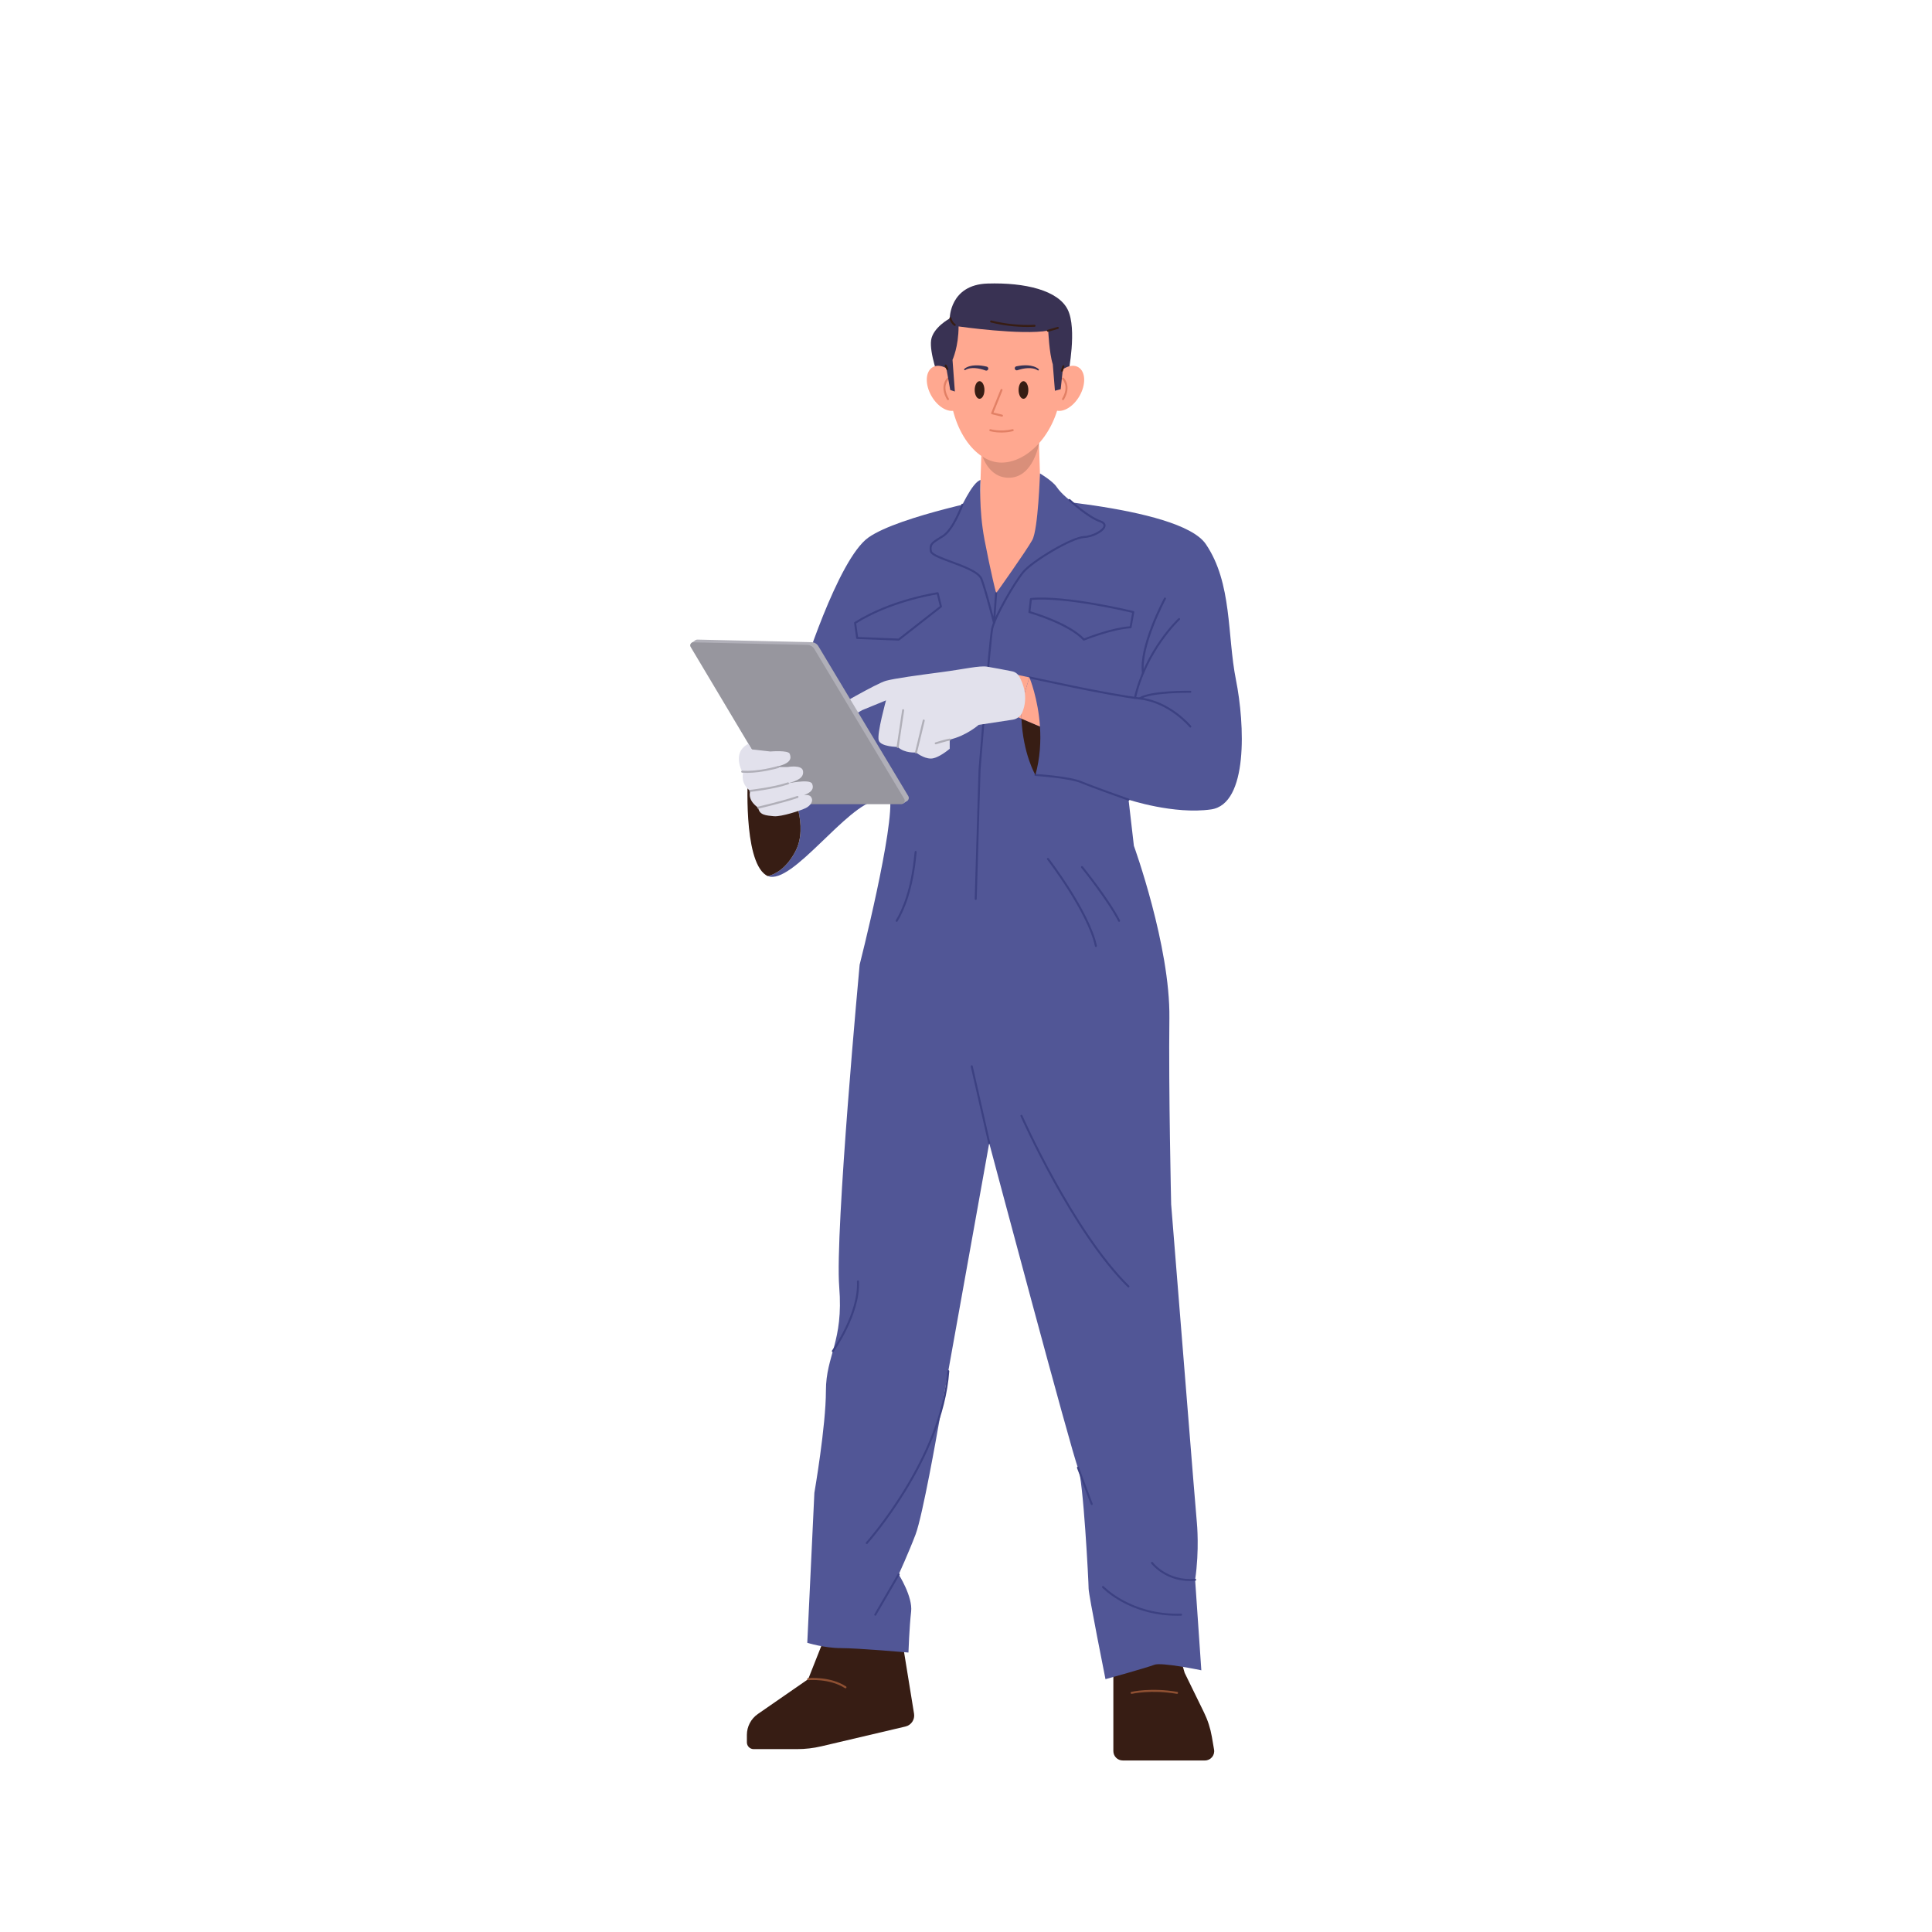 <?xml version="1.0" encoding="utf-8"?>
<svg xmlns="http://www.w3.org/2000/svg" enable-background="new 0 0 2000 2000" viewBox="0 0 2000 2000">
  <path d="M815.706,809.722l92.275,18.668c-31.321,4.156-87.906,88.233-113.014,78.558&#xA;		c7.802-1.986,19.164-8.029,28.47-25.675C837.182,855.214,820.472,819.027,815.706,809.722z" fill="#515696"/>
  <path d="M912.521,827.794c0.809-0.113,1.546-0.213,2.241-0.298L912.521,827.794z" fill="#515696"/>
  <path d="M914.762,827.496c0.695-0.099,1.334-0.184,1.929-0.255L914.762,827.496z" fill="#515696"/>
  <path d="M823.437,881.272c-9.306,17.646-20.668,23.689-28.47,25.675c-0.78-0.284-1.518-0.667-2.227-1.149&#xA;		c-23.831-16.044-18.483-103.567-18.483-103.567h4.383l37.066,7.49C820.472,819.027,837.182,855.214,823.437,881.272z" fill="#371d14"/>
  <path d="M858.624,1682.671l-22.012,55.592l-52.101,36.077c-7.105,4.92-11.344,13.011-11.344,21.653v7.662&#xA;		c0,3.88,3.146,7.026,7.026,7.026h44.861c8.54,0,17.051-0.988,25.364-2.944l86.932-20.455c5.979-1.407,9.852-7.198,8.869-13.262&#xA;		l-13.792-85.051L858.624,1682.671z" fill="#371d14"/>
  <path d="M1152.544,1688.903v70.9v52.933c0,5.353,4.34,9.693,9.693,9.693h85.096&#xA;		c5.949,0,10.465-5.357,9.458-11.221l-2.276-13.259c-1.507-8.776-4.256-17.292-8.165-25.292l-20.002-40.933l-14.243-49.295&#xA;		L1152.544,1688.903z" fill="#371d14"/>
  <path d="M875.221,1747.72c-0.194,0-0.391-0.054-0.567-0.168c-15.879-10.292-37.721-8.272-37.939-8.25&#xA;			c-0.576,0.052-1.086-0.363-1.142-0.937c-0.057-0.574,0.362-1.085,0.936-1.143c0.923-0.091,22.777-2.122,39.281,8.576&#xA;			c0.484,0.314,0.622,0.961,0.309,1.445C875.899,1747.552,875.564,1747.72,875.221,1747.72z" fill="#8f5032"/>
  <path d="M1218.467,1753.474c-0.059,0-0.119-0.005-0.179-0.016c-26.628-4.594-46.394-0.059-46.591-0.013&#xA;			c-0.566,0.135-1.125-0.215-1.256-0.776c-0.133-0.562,0.215-1.124,0.776-1.257c0.2-0.048,20.351-4.684,47.426-0.013&#xA;			c0.568,0.098,0.95,0.639,0.851,1.207C1219.407,1753.115,1218.965,1753.474,1218.467,1753.474z" fill="#8f5032"/>
  <path d="M1036.755,513.58c0,0,183.89,9.187,211.452,49.612c27.562,40.425,22.05,94.63,31.237,140.568&#xA;		c9.187,45.937,12.862,128.624-25.725,134.136c-38.587,5.513-85.443-10.106-85.443-10.106l5.512,47.775&#xA;		c0,0,37.668,103.818,36.75,178.236c-0.919,74.418,1.837,192.936,1.837,192.936l22.969,285.729l3.675,44.1&#xA;		c0,0,2.775,27.831-1.838,58.799l6.431,93.712c0,0-41.343-8.637-48.693-5.697c-7.35,2.941-50.531,14.884-50.531,14.884&#xA;		s-17.456-87.281-17.456-93.712s-5.512-113.609-11.025-125.251c-5.512-11.642-91.874-335.958-91.874-335.958l-53.287,296.754&#xA;		c0,0-15.619,89.118-22.969,108.412c-7.35,19.294-17.456,41.343-17.456,41.343s14.7,22.969,12.862,38.587&#xA;		c-1.838,15.619-2.756,42.262-2.756,42.262s-52.368-4.594-69.824-4.594c-17.456,0-34.912-5.512-34.912-5.512l7.35-155.267&#xA;		c0,0,11.944-68.906,11.944-105.655c0-36.75,18.375-50.531,13.781-107.493c-4.594-56.962,21.131-333.503,21.131-333.503&#xA;		s36.75-144.243,31.237-174.561l-91.874-123.111c0,0,37.668-122.069,69.824-144.64C931.241,533.793,1036.755,513.58,1036.755,513.58&#xA;		z" fill="#515696"/>
  <path d="M972.045,392.248c0,0-10.105-27.021-8.149-40.177c1.956-13.156,19.276-22.418,19.276-22.418&#xA;		s-0.045-34.889,39.07-36.124c39.114-1.235,73.402,7.101,83.149,27.17c9.747,20.069,0.527,65.298,0.527,65.298L972.045,392.248z" fill="#393253"/>
  <polygon fill="#ffa890" points="1078.716 556.363 1031.168 614.146 1013.109 556.363 1015.939 468.838 1017.372 424.848 1074.453 424.848 1076.566 490.078"/>
  <path d="M1015.939,468.838c0,0,6.273,27.026,29.974,25.666c24.116-1.383,29.648-35.446,29.648-35.446&#xA;		l-4.11-8.715L1015.939,468.838L1015.939,468.838z" fill="#d98f7a"/>
  <path d="M1040.875,307.534c-58.044,0-58.044,38.928-58.044,86.947c0,48.02,26.151,84.465,53.924,84.412&#xA;		c29.97-0.057,62.165-36.393,62.165-84.412C1098.92,346.461,1098.92,307.534,1040.875,307.534z" fill="#ffa890"/>
  <path d="M1117.442,410.048c-6.993,12.112-18.882,18.339-26.556,13.908&#xA;			c-7.674-4.431-8.226-17.841-1.233-29.953c6.993-12.112,18.882-18.339,26.556-13.908&#xA;			C1123.882,384.526,1124.434,397.936,1117.442,410.048z" fill="#ffa890"/>
  <path d="M1100.421,414.215c-0.182,0-0.367-0.048-0.534-0.148c-0.496-0.296-0.657-0.938-0.361-1.432&#xA;				c7.645-12.795,0.499-19.613,0.192-19.897c-0.422-0.39-0.452-1.049-0.064-1.474c0.389-0.425,1.045-0.456,1.471-0.071&#xA;				c0.089,0.08,8.75,8.195,0.195,22.513C1101.124,414.033,1100.777,414.215,1100.421,414.215z" fill="#e28065"/>
  <path d="M964.309,410.048c6.993,12.112,18.882,18.339,26.556,13.908c7.674-4.431,8.226-17.841,1.233-29.953&#xA;			c-6.993-12.112-18.882-18.339-26.556-13.908C957.868,384.526,957.316,397.936,964.309,410.048z" fill="#ffa890"/>
  <path d="M981.33,414.215c-0.356,0-0.703-0.182-0.898-0.509c-8.556-14.319,0.106-22.433,0.195-22.513&#xA;				c0.428-0.386,1.088-0.355,1.476,0.072c0.386,0.426,0.355,1.085-0.069,1.473l0,0c-0.308,0.284-7.454,7.102,0.192,19.897&#xA;				c0.296,0.495,0.135,1.137-0.361,1.432C981.697,414.167,981.512,414.215,981.33,414.215z" fill="#e28065"/>
  <ellipse cx="1014.045" cy="403.712" fill="#371d14" rx="5.052" ry="9.114"/>
  <path d="M1064.54,403.712c0,5.033-2.262,9.114-5.052,9.114c-2.79,0-5.052-4.08-5.052-9.114&#xA;		c0-5.033,2.262-9.114,5.052-9.114C1062.278,394.599,1064.54,398.679,1064.54,403.712z" fill="#371d14"/>
  <path d="M1037.226,431.324c-0.082,0-0.165-0.01-0.249-0.031l-10.167-2.485&#xA;			c-0.294-0.072-0.544-0.268-0.681-0.538c-0.138-0.27-0.153-0.586-0.039-0.868l9.707-24.082c0.215-0.534,0.82-0.795,1.359-0.578&#xA;			c0.535,0.215,0.794,0.824,0.578,1.359l-9.256,22.963l8.995,2.199c0.56,0.137,0.904,0.702,0.767,1.262&#xA;			C1038.124,431.005,1037.697,431.324,1037.226,431.324z" fill="#e28065"/>
  <path d="M998.303,381.835c0.869-0.767,1.707-1.236,2.635-1.68c0.913-0.443,1.864-0.77,2.827-1.055&#xA;		c1.932-0.553,3.925-0.803,5.91-0.88c1.993-0.108,3.968,0.05,5.94,0.247l2.927,0.449l2.891,0.612&#xA;		c1.132,0.24,1.855,1.352,1.616,2.483c-0.24,1.132-1.352,1.855-2.483,1.616c-0.078-0.017-0.155-0.037-0.229-0.062l-0.101-0.034&#xA;		l-2.597-0.869l-2.635-0.719c-1.77-0.381-3.563-0.738-5.364-0.843c-1.799-0.137-3.615-0.117-5.382,0.177&#xA;		c-0.878,0.155-1.756,0.346-2.591,0.641c-0.824,0.268-1.692,0.673-2.304,1.093l-0.092,0.064c-0.358,0.246-0.848,0.155-1.094-0.204&#xA;		C997.947,382.538,998.009,382.094,998.303,381.835z" fill="#393253"/>
  <path d="M1074.132,383.3c-0.6-0.436-1.457-0.866-2.273-1.156c-0.826-0.317-1.698-0.533-2.572-0.712&#xA;		c-1.758-0.342-3.573-0.413-5.375-0.325c-1.803,0.055-3.605,0.362-5.385,0.694l-2.654,0.646l-2.62,0.797l-0.101,0.03&#xA;		c-1.107,0.337-2.277-0.288-2.614-1.395c-0.337-1.107,0.288-2.277,1.395-2.614c0.076-0.023,0.155-0.042,0.232-0.056l2.907-0.532&#xA;		l2.939-0.368c1.977-0.142,3.955-0.246,5.944-0.083c1.982,0.132,3.967,0.438,5.883,1.043c0.955,0.311,1.897,0.664,2.797,1.132&#xA;		c0.916,0.469,1.74,0.961,2.587,1.752c0.318,0.297,0.335,0.794,0.039,1.112c-0.274,0.294-0.721,0.331-1.038,0.099L1074.132,383.3z" fill="#393253"/>
  <path d="M988.472,405.282l-2.429-32.777c0,0,6.267-13.442,6.267-34.592c0,0,65.41,9.4,92.827,4.308&#xA;		c0,0,1.002,23.5,4.7,34.859l2.22,27.417l5.949-1.569l4.242-38.773l-5.361-38.776l-18.172-16.059l-36.374-6.267l-39.17,4.48&#xA;		c0,0-8.121,8.837-10.471,11.97c-2.35,3.133-11.373,22.326-11.373,22.326l-3.651,28.326l6.016,33.558L988.472,405.282z" fill="#393253"/>
  <path d="M1076.566,490.078c0,0,13.09,7.823,17.148,13.823c10.525,15.561,38.61,30.222,38.61,30.222&#xA;		l-95.569,93.785l-35.425-35.17l-37.684-39.757l29.019-22.937c0,0,13.641-31.096,22.366-33.133c0,0-2.026,29.46,4.185,62.081&#xA;		c6.211,32.621,11.951,55.153,11.951,55.153s31.402-44.045,37.481-55.153C1074.727,547.884,1076.566,490.078,1076.566,490.078z" fill="#515696"/>
  <path d="M1036.66,447.754c-6.817,0-11.467-1.345-11.756-1.431c-0.553-0.164-0.868-0.745-0.705-1.298&#xA;			c0.164-0.553,0.744-0.866,1.298-0.705c0.103,0.03,10.354,2.979,22.588-0.013c0.557-0.142,1.125,0.205,1.262,0.767&#xA;			c0.137,0.56-0.206,1.126-0.767,1.262C1044.235,447.398,1040.161,447.754,1036.66,447.754z" fill="#e28065"/>
  <path d="M1099.307,384.856c-0.105,0-0.212-0.016-0.317-0.049c-0.55-0.175-0.854-0.763-0.679-1.312&#xA;			l1.489-4.682c0.175-0.55,0.761-0.851,1.312-0.679c0.55,0.175,0.854,0.763,0.679,1.312l-1.489,4.683&#xA;			C1100.161,384.572,1099.75,384.856,1099.307,384.856z" fill="#371d14"/>
  <path d="M980.653,383.048c-0.393,0-0.77-0.223-0.947-0.604l-1.664-3.567&#xA;			c-0.244-0.523-0.018-1.144,0.505-1.388c0.522-0.245,1.144-0.019,1.388,0.505l1.664,3.567c0.244,0.523,0.018,1.144-0.505,1.388&#xA;			C980.951,383.017,980.8,383.048,980.653,383.048z" fill="#371d14"/>
  <path d="M1084.836,343.456c-0.453,0-0.87-0.297-1.003-0.754c-0.161-0.555,0.158-1.134,0.712-1.295&#xA;			l10.194-2.956c0.553-0.159,1.134,0.159,1.295,0.712c0.16,0.554-0.159,1.133-0.712,1.295l-10.195,2.956&#xA;			C1085.031,343.443,1084.933,343.456,1084.836,343.456z" fill="#371d14"/>
  <path d="M988.328,337.394c-0.211,0-0.423-0.063-0.608-0.195c-2.499-1.79-4.287-4.543-4.907-7.553&#xA;			c-0.116-0.565,0.247-1.117,0.812-1.234c0.562-0.122,1.117,0.246,1.234,0.812c0.515,2.502,2.001,4.789,4.078,6.276&#xA;			c0.469,0.336,0.577,0.989,0.241,1.458C988.974,337.242,988.654,337.394,988.328,337.394z" fill="#371d14"/>
  <path d="M1063.939,338.459c-12.85,0-25.649-1.555-38.146-4.639c-0.56-0.138-0.902-0.704-0.763-1.264&#xA;			c0.138-0.56,0.705-0.903,1.264-0.764c14.589,3.599,29.598,5.086,44.612,4.423c0.566-0.02,1.064,0.421,1.09,0.998&#xA;			c0.025,0.576-0.421,1.064-0.998,1.09C1068.645,338.406,1066.29,338.459,1063.939,338.459z" fill="#371d14"/>
  <path d="M1010.05,931.609c-0.01,0-0.021,0-0.032,0c-0.576-0.017-1.03-0.499-1.013-1.075l3.984-133.868&#xA;			c0.437-5.52,10.676-134.116,13.034-145.854c2.526-12.575,23.444-48.61,32.654-59.527c9.647-11.436,50.358-35.836,63.262-36.368&#xA;			c9.159-0.378,19.819-6.519,20.415-10.556c0.223-1.508-1.069-2.762-3.842-3.726c-12.996-4.52-31.336-21.522-32.11-22.243&#xA;			c-0.422-0.393-0.445-1.054-0.052-1.477c0.394-0.421,1.053-0.445,1.477-0.052c0.186,0.174,18.793,17.424,31.371,21.798&#xA;			c4.803,1.671,5.492,4.188,5.223,6.004c-0.874,5.916-13.359,11.965-22.397,12.338c-12.221,0.504-52.545,24.716-61.75,35.628&#xA;			c-9.711,11.51-29.931,47.285-32.203,58.591c-2.334,11.616-12.89,144.218-12.997,145.556l-3.981,133.816&#xA;			C1011.077,931.162,1010.613,931.609,1010.05,931.609z" fill="#3c4182"/>
  <path d="M1029.001,645.897c-0.476,0-0.896-0.324-1.013-0.793c-0.081-0.327-8.197-32.824-13.025-45.461&#xA;			c-2.533-6.627-18.064-12.361-30.543-16.969c-13.06-4.822-21.101-7.977-21.803-11.906c-1.391-7.783,1.748-9.734,10.139-14.948&#xA;			c0.925-0.575,1.92-1.193,2.989-1.868c10.26-6.481,19.435-31.604,19.527-31.857c0.195-0.542,0.794-0.825,1.337-0.627&#xA;			c0.542,0.196,0.823,0.794,0.627,1.337c-0.383,1.06-9.512,26.05-20.376,32.913c-1.073,0.678-2.073,1.299-3.002,1.876&#xA;			c-8.344,5.185-10.326,6.417-9.185,12.806c0.527,2.951,11.122,6.862,20.471,10.314c13.546,5.002,28.899,10.67,31.77,18.183&#xA;			c3.561,9.318,8.868,29.239,11.501,39.425l1.711-24.251c0.041-0.575,0.556-1.005,1.115-0.968c0.575,0.04,1.009,0.54,0.968,1.115&#xA;			l-2.166,30.707c-0.036,0.512-0.439,0.922-0.951,0.967C1029.062,645.896,1029.032,645.897,1029.001,645.897z" fill="#3c4182"/>
  <path d="M1121.981,663.146c-0.285,0-0.566-0.118-0.767-0.336c-15.367-16.627-55.472-28.109-55.875-28.223&#xA;			c-0.493-0.14-0.813-0.616-0.754-1.125l1.559-13.499c0.057-0.49,0.448-0.873,0.938-0.92&#xA;			c36.442-3.486,105.638,13.354,106.333,13.524c0.535,0.131,0.876,0.655,0.779,1.198l-2.812,15.749&#xA;			c-0.085,0.476-0.486,0.831-0.969,0.859c-19.285,1.102-47.754,12.579-48.039,12.695&#xA;			C1122.247,663.121,1122.114,663.146,1121.981,663.146z M1066.762,632.824c6.038,1.779,40.528,12.438,55.493,28.045&#xA;			c4.377-1.721,29.299-11.258,47.214-12.528l2.496-13.974c-8.393-1.996-69.89-16.234-103.842-13.321L1066.762,632.824z" fill="#3c4182"/>
  <path d="M930.376,663.146c-0.014,0-0.027,0-0.041-0.001l-43.016-1.691&#xA;			c-0.505-0.019-0.924-0.399-0.994-0.899l-2.179-15.558c-0.057-0.406,0.129-0.808,0.476-1.027&#xA;			c37.758-23.908,85.432-30.792,85.909-30.859c0.536-0.071,1.032,0.266,1.159,0.786l3.375,13.762&#xA;			c0.098,0.399-0.047,0.819-0.371,1.072l-43.676,34.193C930.836,663.068,930.609,663.146,930.376,663.146z M888.274,659.401&#xA;			l41.76,1.641l42.843-33.54l-2.987-12.178c-6.791,1.081-49.217,8.508-83.58,30.053L888.274,659.401z" fill="#3c4182"/>
  <path d="M1232.209,753.145c-0.303,0-0.604-0.131-0.81-0.384c-0.206-0.252-20.941-25.257-51.77-28.674&#xA;			c-31.331-3.473-113.406-21.653-114.232-21.836c-0.563-0.125-0.918-0.683-0.793-1.246c0.124-0.562,0.677-0.918,1.246-0.793&#xA;			c0.824,0.183,82.789,18.338,114.009,21.798c31.696,3.513,52.948,29.171,53.159,29.43c0.365,0.447,0.297,1.104-0.15,1.469&#xA;			C1232.675,753.068,1232.441,753.145,1232.209,753.145z" fill="#3c4182"/>
  <path d="M1179.744,724.094c-0.337,0-0.667-0.163-0.868-0.463c-0.322-0.479-0.193-1.129,0.286-1.449&#xA;			c11.355-7.606,51.364-7.106,53.062-7.083c0.577,0.008,1.037,0.483,1.029,1.06c-0.009,0.577-0.505,0.991-1.06,1.029&#xA;			c-0.406-0.008-41.051-0.515-51.868,6.73C1180.146,724.036,1179.944,724.094,1179.744,724.094z" fill="#3c4182"/>
  <path d="M1174.897,723.496c-0.078,0-0.157-0.009-0.236-0.027c-0.562-0.129-0.913-0.69-0.783-1.253&#xA;			c11.513-49.898,45.664-81.814,46.007-82.131c0.424-0.391,1.085-0.364,1.476,0.06c0.391,0.424,0.364,1.085-0.06,1.476&#xA;			c-0.339,0.313-34.025,31.818-45.387,81.065C1175.803,723.169,1175.373,723.496,1174.897,723.496z" fill="#3c4182"/>
  <path d="M1183.233,697.766c-0.512,0-0.959-0.377-1.033-0.899c-3.907-27.607,21.761-75.721,22.856-77.756&#xA;			c0.274-0.509,0.906-0.697,1.415-0.425c0.508,0.274,0.698,0.907,0.425,1.415c-0.265,0.492-26.439,49.546-22.627,76.474&#xA;			c0.081,0.571-0.317,1.1-0.888,1.181C1183.332,697.762,1183.282,697.766,1183.233,697.766z" fill="#3c4182"/>
  <path d="M1168.276,828.835c-0.115,0-0.232-0.019-0.347-0.06c-0.362-0.127-36.365-12.797-48.94-18.091&#xA;			c-12.382-5.213-46.857-7.389-47.204-7.41c-0.576-0.035-1.014-0.531-0.978-1.106c0.036-0.576,0.545-1.013,1.106-0.978&#xA;			c1.431,0.088,35.178,2.219,47.886,7.57c12.517,5.27,48.462,17.918,48.823,18.045c0.544,0.192,0.83,0.787,0.639,1.332&#xA;			C1169.111,828.566,1168.707,828.835,1168.276,828.835z" fill="#3c4182"/>
  <path d="M1158.518,954.279c-0.38,0-0.747-0.209-0.932-0.571c-11.034-21.675-38.064-55.149-38.336-55.484&#xA;			c-0.363-0.448-0.294-1.106,0.155-1.469c0.448-0.362,1.107-0.294,1.469,0.155c0.273,0.337,27.439,33.979,38.574,55.852&#xA;			c0.261,0.514,0.057,1.143-0.458,1.405C1158.84,954.242,1158.678,954.279,1158.518,954.279z" fill="#3c4182"/>
  <path d="M1134.486,980.311c-0.482,0-0.915-0.336-1.02-0.827c-7.472-35.001-49.047-89.147-49.466-89.69&#xA;			c-0.353-0.457-0.268-1.113,0.188-1.466c0.457-0.352,1.113-0.268,1.465,0.188c0.422,0.547,42.284,55.066,49.855,90.531&#xA;			c0.12,0.564-0.24,1.12-0.804,1.24C1134.632,980.303,1134.559,980.311,1134.486,980.311z" fill="#3c4182"/>
  <path d="M928.234,954.279c-0.184,0-0.371-0.049-0.54-0.151c-0.494-0.299-0.651-0.942-0.353-1.434&#xA;			c6.949-11.473,15.932-32.737,19.274-68.889c0.118-1.275,0.167-1.802,0.22-2.063c0.112-0.565,0.661-0.928,1.229-0.819&#xA;			c0.565,0.113,0.933,0.663,0.82,1.229c-0.032,0.164-0.108,0.98-0.188,1.845c-3.377,36.547-12.505,58.118-19.567,69.778&#xA;			C928.932,954.1,928.588,954.279,928.234,954.279z" fill="#3c4182"/>
  <path d="M1024.033,1184.388c-0.477,0-0.908-0.329-1.018-0.813l-18.104-79.524&#xA;			c-0.128-0.562,0.224-1.122,0.787-1.25c0.561-0.131,1.122,0.224,1.25,0.787l18.104,79.524c0.128,0.562-0.224,1.122-0.787,1.25&#xA;			C1024.188,1184.38,1024.11,1184.388,1024.033,1184.388z" fill="#3c4182"/>
  <path d="M1168.129,1332.743c-0.265,0-0.53-0.1-0.734-0.3c-57.547-56.754-110.435-175.744-110.962-176.939&#xA;			c-0.233-0.528,0.006-1.145,0.534-1.377c0.527-0.232,1.145,0.006,1.378,0.534c0.526,1.192,53.255,119.822,110.518,176.294&#xA;			c0.411,0.406,0.415,1.067,0.01,1.478C1168.669,1332.64,1168.399,1332.743,1168.129,1332.743z" fill="#3c4182"/>
  <path d="M862.192,1399.704c-0.212,0-0.427-0.065-0.611-0.199c-0.468-0.338-0.573-0.991-0.234-1.458&#xA;			c0.274-0.378,27.362-38.229,25.795-71.505c-0.027-0.576,0.418-1.066,0.994-1.093c0.597-0.005,1.066,0.419,1.093,0.995&#xA;			c1.601,34.014-25.911,72.444-26.19,72.829C862.835,1399.554,862.516,1399.704,862.192,1399.704z" fill="#3c4182"/>
  <path d="M897.275,1598.382c-0.249,0-0.499-0.088-0.699-0.268c-0.429-0.386-0.463-1.047-0.078-1.475&#xA;			c0.774-0.86,77.489-87.033,84.099-177.278c0.042-0.575,0.552-1.013,1.118-0.965c0.575,0.042,1.007,0.543,0.965,1.118&#xA;			c-6.663,90.967-83.851,177.658-84.63,178.523C897.845,1598.265,897.56,1598.382,897.275,1598.382z" fill="#3c4182"/>
  <path d="M906.087,1672.568c-0.178,0-0.358-0.046-0.524-0.142c-0.498-0.291-0.668-0.93-0.378-1.429&#xA;			l24.234-41.672c0.29-0.498,0.928-0.668,1.429-0.378c0.498,0.291,0.668,0.93,0.378,1.429l-24.234,41.672&#xA;			C906.798,1672.381,906.448,1672.568,906.087,1672.568z" fill="#3c4182"/>
  <path d="M1231.746,1636.666c-26.188,0-39.894-17.943-40.038-18.137c-0.345-0.462-0.25-1.115,0.212-1.461&#xA;			c0.463-0.343,1.117-0.25,1.462,0.212c0.148,0.197,15.122,19.72,43.702,17.045c0.576-0.055,1.084,0.367,1.138,0.942&#xA;			c0.054,0.575-0.368,1.084-0.942,1.137C1235.377,1636.582,1233.532,1636.666,1231.746,1636.666z" fill="#3c4182"/>
  <path d="M1218.976,1672.619c-50.378,0-77.602-28.734-77.878-29.032c-0.392-0.422-0.367-1.083,0.056-1.475&#xA;			c0.423-0.391,1.082-0.368,1.477,0.055c0.276,0.298,28.234,29.755,80.001,28.312c0.587,0.009,1.058,0.439,1.073,1.015&#xA;			c0.016,0.577-0.439,1.057-1.015,1.073C1221.44,1672.601,1220.199,1672.619,1218.976,1672.619z" fill="#3c4182"/>
  <path d="M1130.113,1557.985c-0.422,0-0.819-0.257-0.977-0.676l-14.205-37.639&#xA;			c-0.204-0.54,0.068-1.143,0.608-1.346c0.539-0.202,1.143,0.069,1.346,0.608l14.205,37.639c0.204,0.54-0.068,1.143-0.608,1.346&#xA;			C1130.36,1557.963,1130.236,1557.985,1130.113,1557.985z" fill="#3c4182"/>
  <path d="M1071.85,802.232c0,0-12.753-21.406-14.441-58.273l19.164,8.142&#xA;		C1077.595,767.265,1076.744,784.571,1071.85,802.232z" fill="#371d14"/>
  <path d="M1076.574,752.101l-19.164-8.142c-0.227-5.007-0.255-10.313-0.014-15.873l8.228-26.853l0.014,0.014&#xA;		C1065.935,701.984,1074.659,723.12,1076.574,752.101z" fill="#ffa890"/>
  <path d="M1057.409,743.958l-15.036-6.383l1.816-40.854l21.434,4.511l-8.228,26.853&#xA;		C1057.154,733.646,1057.182,738.951,1057.409,743.958z" fill="#ffa890"/>
  <path d="M1055.124,700.328c3.88,6.955,9.63,21.189,3.271,36.806c-1.712,4.204-5.519,7.198-10.007,7.88&#xA;		l-35.278,5.366c0,0-12.846,11.413-29.966,15.218v9.511c0,0-11.731,10.145-19.498,10.145c-7.767,0-15.376-6.341-15.376-6.341&#xA;		s-11.414,1.268-19.022-5.707c0,0-17.754,0-19.656-6.975c-1.902-6.975,7.609-41.215,7.609-41.215l-24.729,10.145l-32.972,19.022&#xA;		l-8.243-13.633l10.779-6.658c0,0,45.654-26.631,55.165-29.168c9.511-2.536,32.972-5.707,57.067-8.877&#xA;		c24.095-3.17,39.313-6.975,47.556-5.707c5.902,0.908,18.955,3.441,25.893,4.807C1050.858,695.569,1053.563,697.53,1055.124,700.328&#xA;		z" fill="#e2e1ec"/>
  <path d="M948.27,779.959c-0.081,0-0.164-0.01-0.246-0.03c-0.561-0.135-0.906-0.699-0.77-1.26l7.977-33.035&#xA;			c0.135-0.56,0.699-0.906,1.26-0.77c0.561,0.135,0.906,0.7,0.77,1.26l-7.977,33.035&#xA;			C949.169,779.637,948.742,779.959,948.27,779.959z" fill="#b0afb8"/>
  <path d="M929.248,774.252c-0.052,0-0.103-0.004-0.156-0.012c-0.571-0.086-0.964-0.617-0.879-1.188&#xA;			l5.694-38.024c0.086-0.571,0.622-0.957,1.188-0.879c0.571,0.085,0.964,0.617,0.879,1.188l-5.694,38.024&#xA;			C930.202,773.88,929.757,774.252,929.248,774.252z" fill="#b0afb8"/>
  <path d="M968.662,770.54c-0.446,0-0.859-0.287-0.998-0.735c-0.171-0.551,0.137-1.136,0.688-1.308&#xA;			c0.437-0.135,10.743-3.33,14.632-3.931c0.571-0.093,1.104,0.303,1.192,0.872c0.089,0.57-0.302,1.104-0.872,1.192&#xA;			c-3.737,0.579-14.226,3.83-14.331,3.863C968.868,770.525,968.764,770.54,968.662,770.54z" fill="#b0afb8"/>
  <g>
    <path d="M721.945,662.102l118.116,2.676c2.925,0.066,5.612,1.628,7.117,4.137l93.099,155.198&#xA;			c1.464,2.44-0.294,5.544-3.139,5.544H820.272c-2.459,0-4.736-1.294-5.996-3.405l-95.091-159.416&#xA;			C717.925,664.721,719.484,662.047,721.945,662.102z" fill="#b0afb8"/>
    <polygon fill="#b0afb8" points="939.506 828.786 934.761 831.981 930.376 826.551 936.986 824.811"/>
    <polygon fill="#b0afb8" points="719.863 662.836 715.938 665.428 724.952 669.317 724.952 663.634"/>
    <path d="M717.689,664.939l118.116,2.676c2.925,0.066,5.612,1.628,7.117,4.137l93.099,155.198&#xA;			c1.464,2.44-0.294,5.544-3.139,5.544H816.017c-2.459,0-4.736-1.293-5.996-3.405L714.93,669.672&#xA;			C713.669,667.558,715.229,664.884,717.689,664.939z" fill="#97969e"/>
  </g>
  <g>
    <path d="M774.726,769.961l3.451,5.786l19.274,2.186c0,0,18.467-1.572,20.039,2.357&#xA;			c1.572,3.929,2.75,10.216-15.717,13.752h13.359c0,0,14.931-2.75,16.11,3.929c1.179,6.68-4.603,10.232-17.289,13.359&#xA;			c0,0,24.361-5.501,26.719,0c2.358,5.501-0.258,10.601-17.221,14.141c0,0,12.336-5.142,15.872-0.816&#xA;			c3.536,4.326-0.393,9.434-5.108,11.792c-4.715,2.358-25.314,9.28-33.172,8.494c-7.858-0.786-14.987-0.998-16.166-8.857&#xA;			c0,0-11.395-6.867-8.251-17.382c0,0-9.823-6.193-7.465-18.373C769.161,800.33,756.322,779.671,774.726,769.961z" fill="#e2e1ec"/>
    <path d="M773.457,800.062c-1.772,0-3.522-0.066-5.224-0.214c-0.575-0.05-1-0.556-0.951-1.13&#xA;				c0.05-0.575,0.561-1.01,1.13-0.95c15.784,1.361,36.667-4.666,36.876-4.727c0.552-0.162,1.134,0.156,1.296,0.71&#xA;				c0.162,0.554-0.156,1.134-0.71,1.296C805.097,795.273,788.525,800.062,773.457,800.062z" fill="#b0afb8"/>
    <path d="M776.625,819.748c-0.527,0-0.98-0.398-1.037-0.935c-0.062-0.573,0.354-1.088,0.928-1.148&#xA;				c0.236-0.025,23.796-2.567,38.879-7.696c0.547-0.185,1.139,0.107,1.326,0.653c0.186,0.546-0.107,1.14-0.653,1.326&#xA;				c-15.306,5.203-39.093,7.769-39.332,7.795C776.7,819.747,776.662,819.748,776.625,819.748z" fill="#b0afb8"/>
    <path d="M784.877,837.131c-0.476,0-0.906-0.327-1.017-0.811c-0.129-0.562,0.221-1.123,0.784-1.252&#xA;				c0.247-0.057,24.83-5.727,40.557-11.037c0.546-0.182,1.139,0.11,1.324,0.656c0.185,0.546-0.109,1.139-0.656,1.324&#xA;				c-15.826,5.343-40.509,11.036-40.756,11.093C785.033,837.122,784.954,837.131,784.877,837.131z" fill="#b0afb8"/>
  </g>
</svg>